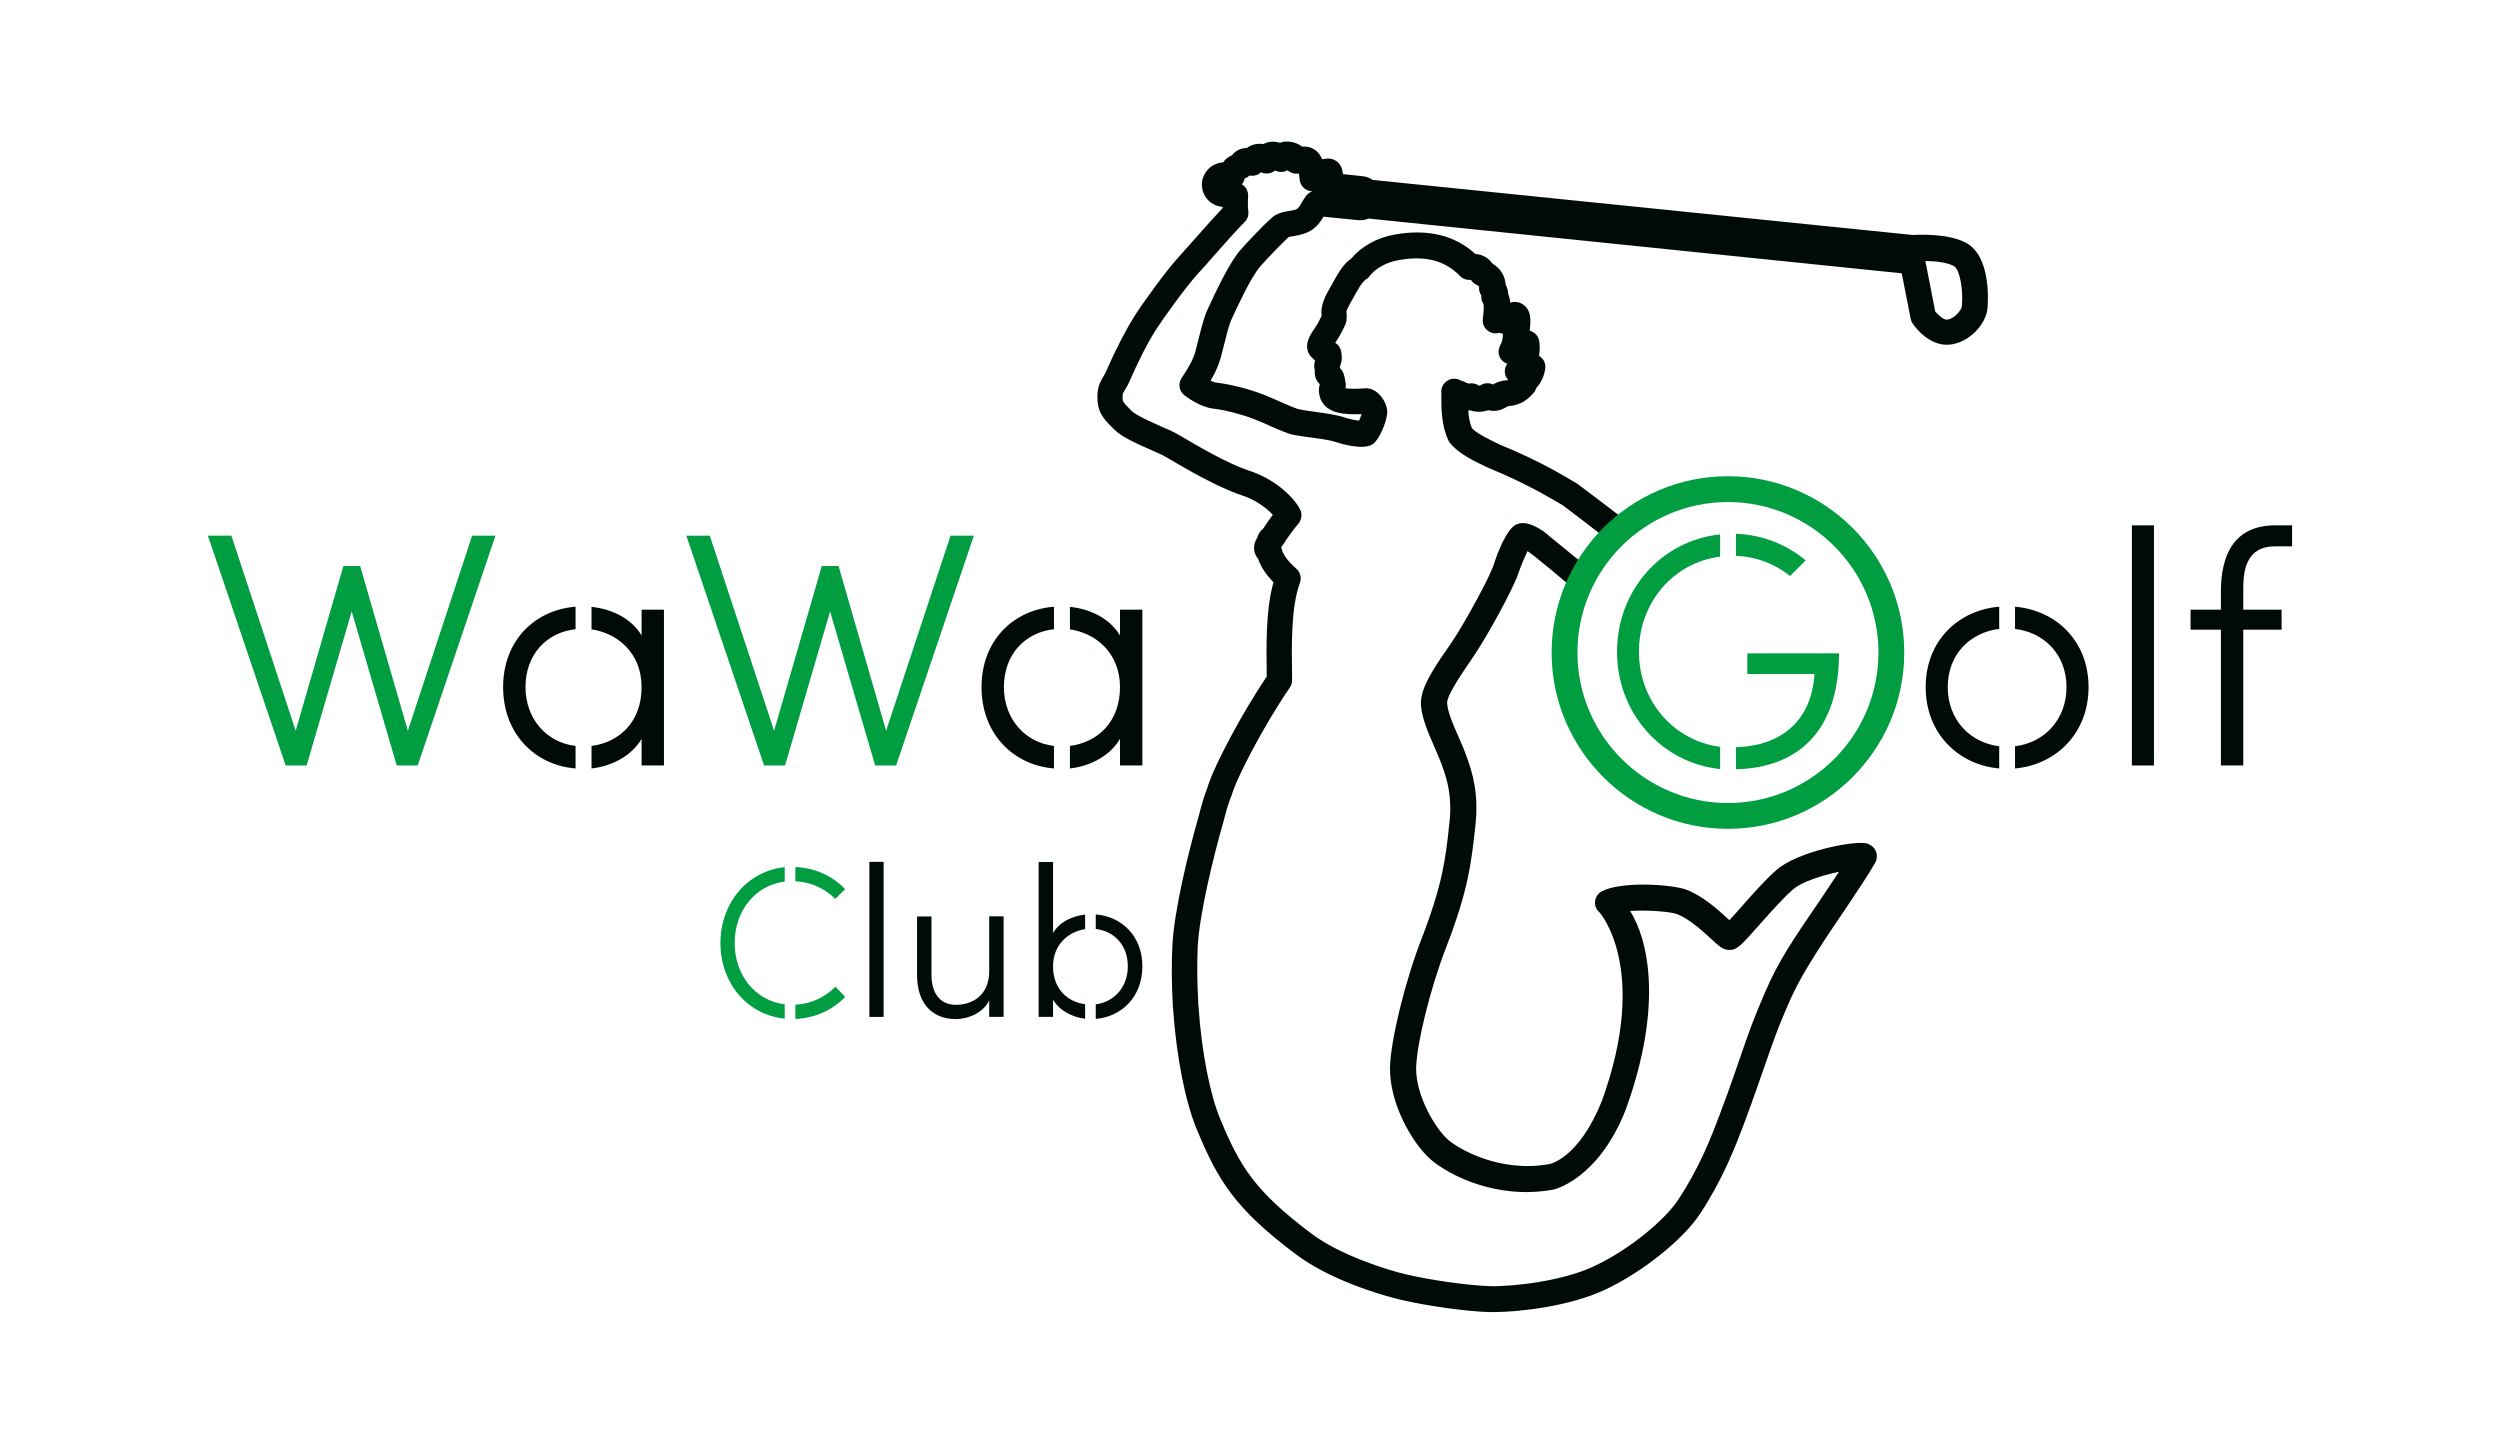 <?xml version="1.0" encoding="UTF-8"?>
<!-- Generator: Adobe Illustrator 21.1.0, SVG Export Plug-In . SVG Version: 6.00 Build 0)  -->
<svg xmlns="http://www.w3.org/2000/svg" xmlns:xlink="http://www.w3.org/1999/xlink" version="1.1" id="Layer_1" x="0px" y="0px" viewBox="0 0 1598 929.1" style="enable-background:new 0 0 1598 929.1;" xml:space="preserve">
<style type="text/css">
	.st0{fill:#009D41;}
	.st1{fill:#000B08;}
</style>
<g>
	<g>
		<path class="st0" d="M533.9,574.6l6.3-6.3c-8.1-8.4-19.2-13.6-31.8-14.1v9.1C518.5,563.8,527.3,568,533.9,574.6"></path>
		<path class="st0" d="M534,630.7c-6.6,6.7-15.5,11-25.6,11.5v9.1c12.6-0.5,23.8-5.7,31.9-14.1L534,630.7z"></path>
		<path class="st0" d="M469.6,602.8c0-20.2,12.8-36.9,32-39.3v-9.2c-24.2,2.5-41.1,23.2-41.1,48.5c0,25.2,16.8,45.9,41.1,48.3V642    C482.4,639.5,469.6,623,469.6,602.8"></path>
		<rect x="555.7" y="550.9" class="st1" width="9.1" height="99.1"></rect>
		<path class="st1" d="M632.3,620.8c0,15.7-11.1,21.5-21.3,21.5c-9.9,0-15.6-7.3-15.6-19.1v-37.4h-9.2v37.4    c-0.1,17.5,9.1,28.2,24.8,28.2c7.4,0,17.3-3.6,21.3-12V650h9.2v-64.3h-9.2V620.8z"></path>
		<path class="st1" d="M730.2,617.7c0-19.2-12.9-31.8-29.8-33.2v9.3c11.8,1.4,20.5,10.3,20.5,23.9c0,13.2-8.7,22.8-20.5,24.3v9.3    C717.3,649.8,730.2,636.9,730.2,617.7"></path>
		<path class="st1" d="M673.1,617.7c0-14.2,10.1-22.2,20.5-23.8v-9.3c-8.2,0.9-16.4,4.7-20.5,11.8v-45.4h-9.2V650h9.2v-11    c4.2,7.1,12.3,11.2,20.5,12.2v-9.3C682.2,640.4,673.1,632,673.1,617.7"></path>
		<path class="st1" d="M1046.4,338.5c-8.1-6.7-37.7-29-38.2-29.3c-0.1-0.1-0.3-0.2-0.5-0.3c-8.4-4.9-23.4-14.3-49.1-24.7l-1.5-0.8    c-5-2.4-13.2-6.3-16.3-9.8c-1.4-3.4-2-7.2-2.3-11.2c0.5,0,0.9-0.1,1.4-0.1c0.5,0.2,1.1,0.4,1.6,0.5c2.4,0.5,5.7,0.8,9.9-0.6    c4.1,1.1,8.2,0.2,12.3-2.5c0.3-0.1,0.8-0.1,1.5-0.2c4.5-0.6,9.3-1.7,15.1-8.4c0.8-0.9,1.3-1.9,1.7-3.1c3-3.2,4.9-7.3,5.7-12.1    c0.4-2.3-0.2-4.7-1.7-6.5c-0.7-0.8-1.4-1.5-2.3-2c0.6-2.9,0.6-5.9,0.2-9.2c-0.5-3.4-3-6-6.1-6.8c0-0.3,0-0.5,0-0.8    c0.7-4.8,1.5-13.3-5.5-16.7c-2.5-1.2-4.9-1.1-7-0.5c-0.2-2.2-0.6-4.1-1.3-5.7c-0.1-2-0.6-3.9-1.6-5.9c-0.3-4.5-2.4-9.7-8.6-13.5    c-1.8-2.6-5.1-5.5-10.8-6c-13.1-12-30.4-16.1-51.4-12.4c-11.4,2-21.4,7.6-27.8,15.3c-4.6,3.1-7.9,8.4-10.9,13.8    c-0.5,1-1.1,2-1.7,3.1c-3.5,6-7.4,12.8-6.4,19.5l0,0.2c-1.1,2.4-2.5,5.1-3.6,6.7l-1.1,1.7c-2.5,3.6-8.4,12.1-1.1,18.8    c0.5,0.5,1,1,1.6,1.4c-0.7,2.1-0.7,4.3-0.2,6.4c-0.1,1.4,0,2.9,0.4,4.3c0.4,1.3,1.2,2.9,2.8,4.5c-0.7,2.4-0.9,5.5,0.4,9.2    c0.1,0.2,0.2,0.5,0.3,0.7c3.9,8.8,15,9.7,26,9.2c-0.4,1.4-1,2.9-1.6,4.2c-2.6-0.3-6.2-1.1-8.7-1.9c-5.7-1.9-11.8-2.7-18.3-3.6    c-3.6-0.5-7.3-1-11-1.7c-2.4-0.5-6.6-2.4-11.2-4.4c-3.6-1.6-7.8-3.5-12.2-5.2c-9.4-3.6-21-6.5-29.6-7.5c-1.1-0.1-2.5-0.6-3.9-1.3    c2.4-4,4.7-8.6,6.4-14.3c0.7-2.5,1.5-5.7,2.3-8.9c1.3-5.4,3-12,4.3-15.1c3.5-7.6,12.7-27.8,18.7-34.6c4.8-5.6,15.4-16.4,18.3-18.9    c0.8-0.2,2.2-0.5,3.2-0.6c3.2-0.6,7.2-1.3,10.5-3.3c4.4-2.5,6.7-6.1,8.5-9.1l21.8,2.2c2.4,0.3,4.8-0.1,7-1l340.8,35l5.7,29    c0.2,1.1,0.6,2.1,1.2,3c1,1.5,10.3,14.8,23.6,13.6c12.8-1.2,23.4-13.2,24.3-23.2c0.3-3.4,2.6-33.4-13.9-42    c-11.1-5.8-28.8-5.2-33.8-4.9L877.4,115c-1.9-1.3-4.2-2.2-6.6-2.4l-12.4-1.3c-0.3-3.4-1.4-6-3.5-7.8c-1.9-1.6-4.4-2.4-7-2.1    c-1,0.1-1.9,0.2-2.8,0.4c-1-2.5-2.5-4.7-4.9-6.2c-2.6-1.7-5.4-2.1-7.9-1.9c-2.8-2.1-6.4-3.3-9.9-3.2c-1.6,0-3,0.3-4.3,0.8    c-3.3-1.1-6.9-1-10,0.5c-0.2,0.1-0.4,0.2-0.5,0.3c-2.4-0.4-5-0.2-7.4,0.7c-1.2,0.5-2.3,1.1-3.2,1.8c-2,0-3.9,0.5-5.7,1.4    c-1.5,0.8-2.8,1.9-3.8,3.2c-1,0.5-2,1-2.9,1.7c-1.1,0.8-2,1.8-2.8,2.9c-6.9,0.4-12.7,5.7-13.5,12.8c-0.5,5,1.7,9.9,5.7,12.9    c2.1,1.5,4.5,2.5,7.1,2.7l0.4,0c0,0.3,0,0.5,0,0.8c-5.2,5.5-11.5,12.6-17.6,19.5c-3.9,4.4-7.6,8.5-10.6,11.9    c-8.1,8.8-23.8,30.7-27.9,37.3c-5.8,9.2-12.2,21.5-18.8,36.6c-0.2,0.6-0.6,1.1-1,1.8c-1.6,2.6-3.9,6.5-4.1,11.7    c-0.5,11.5,3.6,15.6,9.7,21.7l1.1,1.1c4.7,4.7,14.2,9,25.2,13.8c2.6,1.1,4.7,2.1,5.8,2.6c0.9,0.5,2.4,1.4,4.5,2.6    c9.7,5.7,29.7,17.5,45.6,22.9c8.8,2.7,16.1,8.1,20.2,12.6c-2.2,2.8-4,5.4-6.1,8.7c-1.9,1.5-3.3,3.6-3.9,6c-1.8,2.7-2.1,5.3-2,7.1    c0.1,1.7,0.7,4.1,2.6,6.4c2,5.8,5.7,10.7,9.8,14.9c-5,17.8-4.6,41.1-4.3,60.2c-17.3,25.8-32.6,55.9-36.7,67.4    c-0.4,1-0.8,2.1-1.1,3.4c-0.1,0.1-0.1,0.2-0.2,0.4h0c-2.2,5.6-4.1,12.5-5.1,16.7c-7.6,26.4-16.1,62.3-17.2,83.9    c-0.6,11.7-0.5,24.1,0.2,37.1c0,1.5,0.1,2.8,0.3,4.1c2.1,30.4,7.8,59.1,15.2,76.8c13.3,31.9,23.9,50.2,63.7,79.9    c20.3,15.2,51.4,25.2,66.5,28.7c16.8,4,42.2,7.5,56.8,7.9c0.8,0,1.6,0,2.4,0c16.7,0,48.6-3.7,71-14.1    c23.9-11.1,50.3-32.1,61.3-48.9c14.7-22.4,22.4-42.8,28.1-57.7l0.6-1.7c4.8-12.7,10.6-29.6,16.3-45.9c3.9-11.2,7.8-20.8,13.3-33.1    c7.9-17.3,22.1-37.9,34.5-56.3c7.2-10.7,14-20.8,19-29.5c1.2-2.1,1.4-4.7,0.6-7c-1-2.7-3.3-4.6-6.2-5.4c-7.6-1.9-43.8,5-57.5,17    c-6.9,6-15.7,15.9-22.7,23.9c-2.4,2.7-5.2,5.9-7.4,8.2c-0.1-0.1-0.3-0.2-0.4-0.4c-6.6-6.1-16.5-15.2-27.4-19.2    c-8.4-3.1-40.3-5.6-53.5,1c-2.4,1.2-4.1,3.6-4.5,6.3c-0.4,2.7,0.6,5.4,2.7,7.2c0.4,0.3,32.2,36.3,1.6,120.7    c-15,37.2-33.6,40.3-33.6,40.3c-31.4,5.7-57.8-9.6-64.5-15.4c-8.8-7.7-20.9-28.9-20.6-46c0.3-15.5,9.2-51.6,19.2-77.2    c14.3-37,16.1-54.2,18.7-78.1c2.2-19.7-1.9-33.8-5.6-43.6c-1.4-4.2-3.4-8.7-5.3-13c-3.3-7.5-6.7-15.2-7.2-21.2    c-0.5-4.9,10.7-20.9,14.3-26.2c1-1.4,1.9-2.8,2.7-4c8.1-11.9,25.3-42.8,28.8-53.6c0.9-2.8,3.5-9.2,5.6-13.5c0.1,0,0.2,0.1,0.3,0.2    c4.8,3.2,26.9,21.8,29.6,24.3 M1015.4,363.2c-2.5-2.2-25.8-21-28.7-23.5c-0.3-0.2-0.6-0.4-0.9-0.6c-6.6-4.3-11.5-5.6-15.8-4.2    c-6.8,2.2-12.9,18.9-15.2,26c-2.7,8.4-18.9,37.8-26.7,49.4c-0.8,1.1-1.6,2.4-2.6,3.8c-10,14.3-18.2,27-17.2,37.1    c0.8,8.6,4.8,17.6,8.6,26.3c1.8,4.2,3.6,8.2,4.9,12c3.3,8.8,6.5,20.1,4.7,36.2c-2.4,22.6-4.2,39-17.7,74    c-10.7,27.5-20,65.5-20.3,82.8c-0.4,21.8,13.3,47.5,26.2,58.8c11.1,9.5,41.6,25.8,78.2,19.1c0,0,28.4-6,46.2-50.9    c24.5-67.6,14.1-109.4,2.9-127.2c11.1-0.8,25.8,0.5,29.7,1.9c7.9,2.9,16.3,10.7,21.9,15.8c5.4,5,7.8,7.2,11.9,7.2    c4.9,0,7.4-2.8,19.3-16.3c6.8-7.6,15.2-17.1,21.3-22.4c5.7-5,18.9-9,29.4-11.3c-3,4.6-6.3,9.5-9.7,14.6    c-13.5,20.1-25.6,36.6-34.4,55.4c-4.6,9.9-11.5,26.6-15.3,37.8c-5.6,16.2-11.3,32.9-16.1,45.4l-0.6,1.7    c-5.7,15-12.8,33.6-26.5,54.5c-8.2,12.6-30.9,32.1-54.5,43c-19.7,9.2-51.1,12.9-66.1,12.5c-13.4-0.4-37.8-3.8-53.4-7.5    c-13-3-42.3-12.4-60.4-25.9c-36.7-27.5-46-43.4-58.4-73.1c-6.8-16.3-12-43.2-14-72c0-0.3-0.1-0.8-0.1-1.1c-0.1-0.4-0.1-1-0.1-1.6    c0-0.2,0-0.4,0-0.6c-0.7-12.4-0.8-24.3-0.3-35.5c1.1-20.3,9.6-55.9,16.7-80.6c0.9-3.7,2.5-9.6,4.3-14.3c0.2-0.4,0.3-0.7,0.5-1.1    c0.4-1.3,0.9-2.6,1.2-3.6c3.4-9.6,18.5-39.9,36.2-65.8c1-1.4,1.5-3.1,1.4-4.8l0-2.1c-0.3-18.8-0.8-44.4,5-59.9    c1.2-3.1,0.3-6.7-2.1-8.9c-4.3-3.9-8.4-8.2-9.5-12.7c-0.1-0.4-0.2-0.8-0.4-1.1c0-0.1,0.1-0.2,0.1-0.3c0.4-0.4,0.8-0.9,1.1-1.4    c3.5-5.4,5.8-8.6,9.9-13.6c2.1-2.6,2.5-6.1,1-9c-4.5-8.7-17.3-20-32.8-24.8c-14-4.7-33.1-16-42.3-21.4c-2.3-1.4-4.1-2.4-5.1-2.9    c-1.3-0.7-3.9-1.9-7-3.2c-5.6-2.5-17.3-7.6-20.2-10.4l-1.1-1.1c-5.1-5.1-5.1-5.1-4.9-9.4c0-0.9,0.9-2.4,1.8-3.8    c0.8-1.2,1.4-2.4,2-3.6c6.3-14.4,12.2-26,17.6-34.4c3.9-6.2,19-27.2,26.1-35c3.2-3.4,6.9-7.7,10.8-12.1c7-7.9,14.3-16.2,19.7-21.6    c1.8-1.8,2.7-4.4,2.3-7c-0.2-1.5-0.4-4.4-0.1-9.4c0.2-3.2-1.4-6.1-4-7.7c0.9-1.1,1.5-2.3,1.8-3.7c1-0.3,1.8-0.8,2.6-1.5    c0.1-0.1,0.3-0.2,0.4-0.4c2,0.4,4.1,0.1,5.9-0.9c0.6-0.4,1.1-0.8,1.6-1.2c2.2,1.1,4.8,1.1,7.2,0c0.6-0.3,1.2-0.7,1.7-1.1    c2,1,4.3,1.2,6.5,0.5c0.5-0.2,1-0.4,1.4-0.7c0.3,0.3,0.6,0.5,0.9,0.7c1.9,1.3,4.2,1.8,6.4,1.4c0.2,1,0.4,2.2,0.5,3.9    c0.4,3.4,2.8,6.4,6.2,7.2c0.8,0.2,1.5,0.3,2.2,0.2c-1.7,0.5-3.2,1.6-4.3,3.1c-1.1,1.4-1.9,2.9-2.8,4.3c-1.3,2.3-2.1,3.5-3.2,4.1    c-0.8,0.5-3.3,0.9-5,1.2c-3,0.5-6,1.1-8.6,2.6c-3.9,2.2-19.9,19.4-22.4,22.4c-6.6,7.6-14.4,23.7-21.3,38.7    c-1.9,4.3-3.6,11.1-5.3,17.8c-0.8,3-1.5,5.9-2.1,8.3c-1.8,6.1-4.7,10.6-7.8,15.4l-1.1,1.7c-2.3,3.6-1.5,8.3,1.9,10.9    c1.6,1.2,10,7.5,18.4,8.5c7.2,0.8,17.5,3.4,25.6,6.5c4,1.5,7.9,3.3,11.3,4.8c5.7,2.5,10.5,4.7,14.7,5.5c4.1,0.8,8.1,1.3,12,1.8    c5.7,0.8,11.1,1.5,15.2,2.9c0.7,0.2,17,5.7,23.3,1.1c3.9-2.7,8.4-13.2,9.1-19.4c0.5-6.6-5.3-15.5-12.6-16.2c-0.4,0-0.9,0-1.3,0    c-6.9,0.5-10.7,0.3-12.8,0c0.3-1.4,0.3-2.8,0-4.1c-0.1-0.3-0.1-0.7-0.2-1c-0.3-1.8-0.7-5.2-3.2-7.7c0-0.4-0.1-0.7-0.2-1    c2-4.4,1.1-8.5,0.8-10c-0.5-2.2-1.8-4.1-3.7-5.3l0.8-1.2c2.7-3.9,5.4-9.9,5.7-10.6c0.4-1,0.7-2,0.7-3.1l0.1-2.8c0-0.7,0-1.4-0.2-2    c0.3-1.9,2.9-6.4,4.3-8.8c0.7-1.2,1.4-2.4,1.9-3.4c3.7-6.7,5.5-8,5.9-8.3c1.1-0.6,2-1.3,2.7-2.3c3.8-5.1,10.7-8.9,18.5-10.3    c17.2-3.1,29.7,0.2,39.3,10.1c1.7,1.8,4.2,2.7,6.7,2.5c0.1,0,0.2,0,0.3,0c0.8,1.3,2,2.4,3.5,3.1c1.4,0.7,1.7,1.1,1.7,1.1    c0,0,0.1,0.2,0,0.7c-0.1,1.7,0.5,3.7,1.5,5.2c-0.2,1.9,0.3,3.8,1.4,5.5c0.1,0.8,0.3,3.2-0.5,9.4c-0.4,3.2,1.1,6.2,3.8,7.9    c2.1,1.4,4.8,1.6,7.1,0.9c0.7,0.3,1.3,0.6,2,0.7c0,2.8-0.6,5.2-1.8,7.4c-2,3.7-1,8.3,2.5,10.7c0.6,0.4,1.3,0.8,2,1v0.1    c-2.3,3.2-2,7.5,0.7,10.3c-0.4,0.1-0.8,0.2-1.4,0.2c-1.7,0.2-4.1,0.5-6.8,1.8c-0.5,0.2-1,0.5-1.4,0.8c0,0-0.1,0-0.1,0.1    c-2.5-1.2-5.4-1.1-7.8,0.3c-0.5,0.3-0.8,0.4-1.1,0.5c-0.6-0.4-1.3-0.8-2.1-1.1c-1.4-0.5-3.1-0.6-4.6-0.3c-0.2-0.1-0.4-0.1-0.5-0.2    c-0.3-0.1-0.6-0.2-0.9-0.2c-1-0.7-2.1-1.2-3.4-1.4c-2.4-1.5-5.4-1.8-8-0.5c-2.9,1.4-4.8,4.3-4.7,7.5l0,2.8    c0,8.4,0.1,18.8,4.4,28.1c0.2,0.5,0.5,1,0.8,1.4c5.2,7,15.5,11.9,23,15.5l2,0.9c24.9,10.2,39.5,19.4,47.3,23.8    c1.1,0.7,27.6,21,32.9,25.2 M1254,195.9c-0.2,2.1-4.6,7.9-9.4,8.4c-2.2,0.2-5.5-2.7-7.6-5.2l-6.3-32.3c6.5,0.1,14,1,18.1,3.2    C1252.9,172.1,1255,185.9,1254,195.9"></path>
		<polygon class="st0" points="260.7,467.1 230.2,361.8 219.5,361.8 189,467.1 147.9,342.4 132.9,342.4 182.6,489.3 196,489.3     224.8,390.8 253.6,489.3 267,489.3 316.7,342.4 301.8,342.4   "></polygon>
		<path class="st1" d="M410.1,406.2c-6.5-11-19.3-17-32-18.3v14.4c16.2,2.3,32,14.8,32,36.9c0,22.3-14.3,35.3-32,37.6v14.4    c12.8-1.4,25.5-7.9,32-18.9v17h14.3v-99.6h-14.3V406.2z"></path>
		<path class="st1" d="M335.9,439.2c0-21.1,13.7-35,32-37v-14.4c-26.1,2.1-46.3,21.6-46.3,51.4c0,29.8,20.2,49.9,46.3,52v-14.4    C349.6,474.7,335.9,459.7,335.9,439.2"></path>
		<polygon class="st0" points="566.4,467.1 536,361.8 525.3,361.8 494.8,467.1 453.7,342.4 438.7,342.4 488.4,489.3 501.8,489.3     530.6,390.8 559.4,489.3 572.8,489.3 622.5,342.4 607.6,342.4   "></polygon>
		<path class="st1" d="M641.7,439.2c0-21.1,13.7-35,32-37v-14.4c-26.1,2.1-46.3,21.6-46.3,51.4c0,29.8,20.2,49.9,46.3,52v-14.4    C655.4,474.7,641.7,459.7,641.7,439.2"></path>
		<path class="st1" d="M715.9,406.2c-6.5-11-19.3-17-32-18.3v14.4c16.2,2.3,32,14.8,32,36.9c0,22.3-14.3,35.3-32,37.6v14.4    c12.8-1.4,25.5-7.9,32-18.9v17h14.3v-99.6h-14.3V406.2z"></path>
		<path class="st1" d="M1245,439.2c0-21.1,14.5-35,32.9-37.2v-14.2c-26.1,2.2-47,21.7-47,51.4c0,29.7,20.9,49.7,47,52V477    C1259.5,474.8,1245,460.3,1245,439.2"></path>
		<path class="st1" d="M1288,387.8V402c18.4,2.2,32.9,16.1,32.9,37.2s-14.5,35.6-32.9,37.8v14.2c26.1-2.3,47-22.4,47-52    C1335,409.5,1314.1,390.1,1288,387.8"></path>
		<rect x="1362.7" y="335.8" class="st1" width="14.1" height="153.5"></rect>
		<path class="st1" d="M1454.4,349.2h10.7v-13.4h-10.7c-26.2,0-34.8,18.6-34.8,42.4v11.5h-19.4v12.8h19.4v86.8h14.3v-86.8h24.5    v-12.8h-24.5v-11.5C1433.7,365,1435.4,349.2,1454.4,349.2"></path>
		<path class="st0" d="M1104.5,529.8c-62.1,0-112.7-50.5-112.7-112.7s50.5-112.7,112.7-112.7c62.1,0,112.7,50.5,112.7,112.7    S1166.6,529.8,1104.5,529.8 M1104.5,320.9c-53.1,0-96.2,43.2-96.2,96.2s43.2,96.2,96.2,96.2c53.1,0,96.2-43.2,96.2-96.2    S1157.5,320.9,1104.5,320.9"></path>
		<path class="st0" d="M1116.9,430.8h42.9c-1.7,28.5-19.8,46-50.2,46.8v14.1c40.4-0.9,65.9-25.2,65.9-74.1h-58.6V430.8z"></path>
		<path class="st0" d="M1144.2,368.2l10-10c-12.3-10.2-27.6-16.4-44.6-17v14.1C1122.7,355.8,1134.7,360.5,1144.2,368.2"></path>
		<path class="st0" d="M1047.6,416.6c0-31.2,21.9-57,51.9-60.8v-14.2c-37.7,3.9-65.9,35.9-65.9,75.1c0,38.9,28.2,70.9,65.9,74.9    v-14.2C1069.5,473.4,1047.6,447.8,1047.6,416.6"></path>
	</g>
</g>
</svg>
